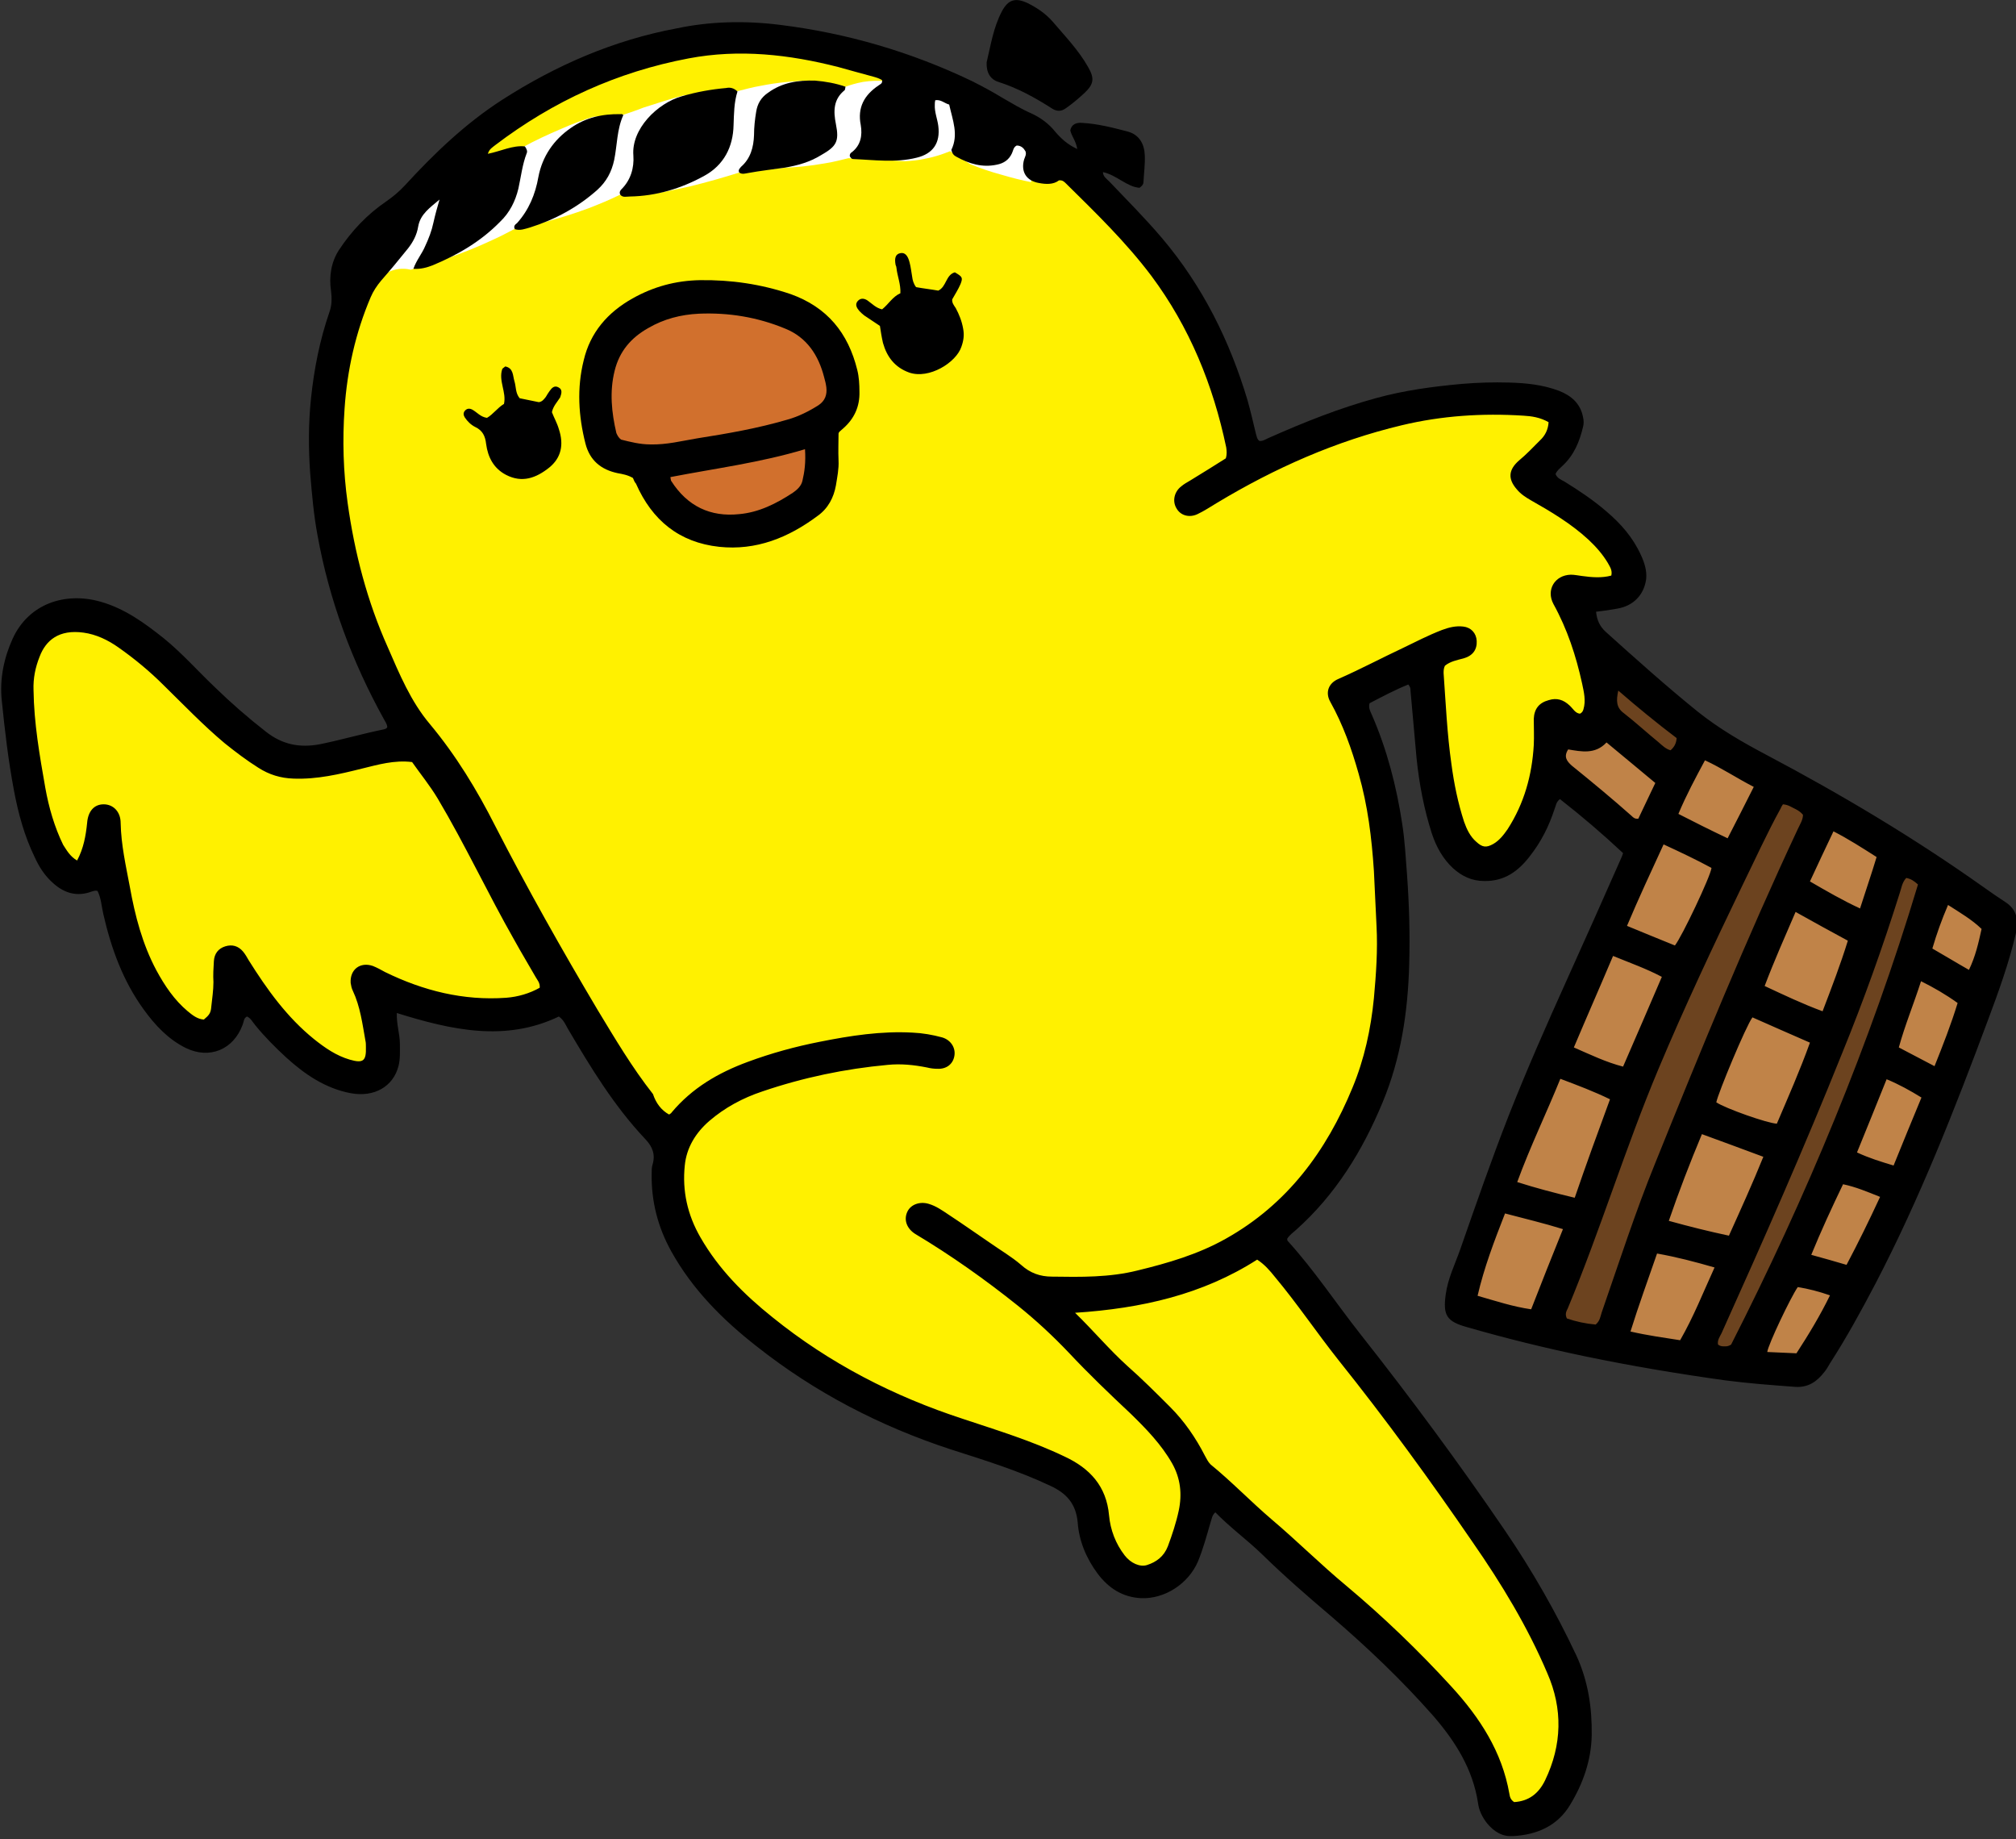 <svg width="500" height="456" viewBox="0 0 500 456" fill="none" xmlns="http://www.w3.org/2000/svg">
<rect x="0" y="0" width="500" height="456" fill="#333333" stroke="none"/>
<g clip-path="url(#clip0_1291_466)">
<path d="M408.167 212.188C398.228 203.004 388.18 193.713 378.241 184.53C382.886 176.319 387.532 168 392.178 159.789C402.549 167.784 412.921 175.671 423.293 183.665C447.709 198.791 472.126 213.916 496.651 229.041C492.545 246.003 486.063 266.315 476.015 288.354C466.616 308.774 456.352 325.735 446.953 339.24C418.647 333.946 390.341 328.544 362.035 323.251C377.269 286.194 392.718 249.245 408.167 212.188Z" fill="#C08348"/>
<path d="M439.066 193.389C443.063 195.874 446.952 198.25 450.95 200.735C434.096 244.383 417.134 288.03 400.28 331.677C394.986 330.273 389.692 328.868 384.398 327.464C402.549 282.844 420.807 238.116 439.066 193.389Z" fill="#6C431F"/>
<path d="M469.422 212.188C473.204 214.564 476.985 216.833 480.766 219.21C464.129 258.86 447.491 298.51 430.853 338.052C428.152 336.971 425.451 335.783 422.75 334.703C438.307 293.864 453.865 253.026 469.422 212.188Z" fill="#6C431F"/>
<path d="M397.903 176.319C403.413 181.396 408.923 186.366 414.433 191.444C416.161 188.635 417.89 185.826 419.618 183.017C406.33 167.135 398.335 159.897 395.742 161.517C394.23 162.598 394.878 167.568 397.903 176.319Z" fill="#6C431F"/>
<path d="M101.77 183.341C96.692 174.806 90.21 161.95 86.32 145.204C83.295 132.239 74.112 92.265 97.664 56.505C115.167 29.927 141.204 20.204 150.279 16.963C187.012 3.782 219.639 14.154 231.415 18.691C292.997 42.46 308.663 110.524 309.959 116.466C318.494 110.848 335.456 101.232 358.576 99.936C369.488 99.288 378.779 100.584 385.91 102.313C383.641 107.823 381.48 113.333 379.211 118.843C382.345 119.707 393.472 122.948 399.739 133.752C401.899 137.533 402.98 141.206 403.412 144.015C398.874 145.096 394.337 146.068 389.799 147.149C397.146 154.819 399.739 165.407 396.173 173.942C393.581 180.208 388.611 183.557 386.234 184.854C375.646 211.863 369.38 214.132 366.679 213.808C357.712 212.62 354.903 180.64 353.931 164.111C347.34 166.92 340.75 169.837 334.16 172.646C339.129 183.557 345.936 202.248 345.72 226.016C345.396 267.287 324.22 296.025 316.657 305.424C316.225 307.045 315.793 308.773 315.361 310.394C337.617 341.185 359.873 371.868 382.128 402.659C391.636 412.598 394.445 426.319 389.367 437.015C385.478 445.334 377.915 449.115 375.106 450.411C371.757 446.738 369.488 443.497 368.084 441.444C362.898 433.341 362.466 428.372 357.064 420.161C354.795 416.703 352.526 414.111 351.23 412.598C333.511 398.013 315.685 383.536 297.967 368.951C299.695 382.563 292.133 392.395 286.083 392.827C280.141 393.151 271.606 384.616 271.281 371.327C264.799 367.978 254.86 363.009 242.435 357.391C214.994 344.642 206.135 343.13 194.574 334.919C184.203 327.572 168.321 316.552 165.512 298.294C164.54 291.92 165.296 286.518 166.16 282.844C157.842 270.636 149.523 258.536 141.096 246.327C136.45 248.38 128.995 251.189 119.38 251.513C106.523 252.054 96.584 248.272 91.614 245.895C95.395 261.885 91.83 264.91 90.642 265.666C83.187 270.42 62.336 248.596 60.175 246.219C54.881 254.322 50.452 255.079 48.507 255.187C39.324 255.403 29.384 239.197 24.847 213.916C20.525 216.617 17.5 216.509 15.771 216.077C5.292 213.376 2.483 189.824 4.86 173.402C6.048 165.839 7.345 156.872 13.827 153.847C20.525 150.606 29.06 155.684 34.786 159.033C51.1 168.756 51.1 179.56 66.441 185.61C72.707 188.095 78.218 188.419 80.594 188.527C90.426 188.851 97.88 185.394 101.77 183.341Z" fill="#FFF100"/>
<path d="M149.09 113.657C148.225 111.712 143.796 101.664 148.333 91.185C153.519 79.085 166.484 76.168 170.265 75.303C184.742 71.954 204.945 77.14 208.078 89.456C208.619 91.401 209.591 97.235 203.865 105.77C205.594 117.222 198.679 128.134 188.199 131.159C176.747 134.508 163.999 127.81 160.218 115.601C156.436 114.953 152.763 114.305 149.09 113.657Z" fill="#D1702D"/>
<path d="M255.726 45.161C253.457 44.729 250.972 44.081 248.379 43.325C245.57 42.569 243.085 41.704 240.708 40.732C238.98 39.651 237.359 38.571 235.631 37.491C234.01 38.139 231.957 38.895 229.58 39.327C227.744 39.76 226.015 39.868 224.503 39.976C219.857 39.76 215.103 39.435 210.458 39.219C208.621 39.651 206.676 40.192 204.516 40.516C200.842 41.164 197.493 41.488 194.468 41.596C190.795 42.028 187.013 42.352 183.34 42.785C179.559 43.973 175.453 45.161 171.024 46.242C167.675 46.998 164.434 47.646 161.408 48.187C158.816 48.187 156.331 48.187 153.738 48.294C151.361 49.483 148.768 50.563 145.959 51.644C142.178 53.048 138.612 54.129 135.371 54.993C132.778 55.533 130.293 56.181 127.701 56.721C125.864 57.694 124.027 58.666 122.083 59.531C118.409 61.259 114.844 62.664 111.495 63.852C108.254 64.824 105.121 65.797 101.879 66.877C101.015 66.661 99.395 66.445 97.558 66.985C96.694 67.201 96.045 67.633 95.613 67.957C95.937 66.445 96.261 65.04 96.694 63.528C98.746 58.99 104.04 49.051 115.276 42.244C120.678 39.003 125.756 37.383 129.645 36.518C132.562 34.898 135.803 33.385 139.369 31.873C142.07 30.684 144.663 29.712 147.147 28.956C149.632 28.74 152.117 28.632 154.71 28.416C156.331 27.875 157.951 27.335 159.572 26.687C162.921 25.607 166.27 24.526 169.511 23.662C174.049 23.338 178.586 22.906 183.016 22.581C184.745 22.149 186.689 21.609 188.634 21.285C192.956 20.421 196.953 20.097 200.518 19.989C203.543 20.529 206.676 21.069 209.701 21.501C210.89 21.069 212.294 20.637 214.023 20.313C216.076 19.989 217.912 19.989 219.317 20.097C234.01 17.18 247.515 22.041 253.025 31.765C254.213 33.925 256.266 38.355 255.726 45.161Z" fill="white"/>
<path d="M267.177 36.949C266.852 34.897 265.772 33.816 265.448 32.304C265.772 30.791 266.96 30.359 268.365 30.467C272.254 30.683 276.036 31.655 279.709 32.628C282.518 33.384 283.814 35.653 283.922 38.462C284.03 40.731 283.706 42.891 283.598 45.16C283.598 45.592 283.382 46.024 282.626 46.565C279.493 46.349 277.008 43.431 273.551 42.675C273.551 43.756 274.415 44.296 275.063 44.944C279.493 49.59 284.03 54.127 288.244 59.097C298.291 70.981 304.99 84.486 309.419 99.287C310.176 101.988 310.824 104.797 311.472 107.498C311.688 108.146 311.688 108.795 312.336 109.335C313.309 109.443 314.065 108.795 314.929 108.47C323.464 104.689 332.107 101.232 341.183 98.747C348.205 96.802 355.444 95.83 362.682 95.182C366.572 94.858 370.353 94.75 374.242 94.858C378.456 94.966 382.669 95.398 386.667 96.91C389.692 98.099 391.96 100.043 392.609 103.393C392.825 104.257 392.825 105.121 392.609 105.878C391.744 109.551 390.34 112.9 387.531 115.493C386.883 116.141 386.126 116.681 385.802 117.546C386.234 118.626 387.207 118.95 387.963 119.382C391.636 121.651 395.202 124.028 398.443 126.837C402.008 129.862 405.033 133.319 406.978 137.641C407.842 139.477 408.49 141.53 408.274 143.583C407.734 147.58 405.033 150.281 401.036 150.929C399.307 151.253 397.686 151.47 395.85 151.686C396.066 153.738 396.714 155.251 398.227 156.655C405.681 163.354 413.136 170.052 421.023 176.426C426.425 180.748 432.259 184.097 438.201 187.23C456.783 197.062 474.718 207.757 491.788 219.858C493.624 221.154 495.461 222.451 497.298 223.639C500.215 225.476 500.647 228.069 499.998 231.31C498.27 238.764 495.677 245.895 492.976 253.133C484.765 275.173 476.122 297.213 465.21 318.172C461.645 324.979 457.972 331.677 453.866 338.051C453.434 338.807 453.002 339.564 452.462 340.212C450.625 342.589 448.464 344.101 445.223 343.885C439.389 343.453 433.555 343.021 427.829 342.265C416.161 340.644 404.601 338.699 393.149 336.323C383.317 334.27 373.594 331.893 363.871 329.084C358.793 327.68 357.82 326.167 358.577 320.873C359.117 316.984 360.846 313.527 362.142 309.853C366.031 298.725 369.921 287.489 374.242 276.47C378.672 265.234 383.533 254.214 388.503 243.194C393.041 233.146 397.578 222.991 402.008 212.943C402.224 212.511 402.332 212.187 402.548 211.539C397.47 206.785 392.285 202.355 386.883 198.142C385.91 198.898 385.91 199.763 385.586 200.519C384.182 204.84 382.237 208.73 379.428 212.295C376.619 215.968 373.162 218.561 368.084 218.453C365.059 218.453 362.574 217.265 360.413 215.32C357.82 212.943 356.2 209.918 355.119 206.677C353.175 200.627 351.986 194.361 351.338 188.094C350.798 182.476 350.366 176.859 349.826 171.241C349.826 170.808 349.826 170.376 349.285 169.728C346.044 171.024 342.803 172.753 339.67 174.374C339.346 175.562 339.886 176.426 340.21 177.183C343.992 185.826 346.368 195.009 347.773 204.3C348.421 208.406 348.637 212.619 348.961 216.833C349.502 224.287 349.718 231.742 349.502 239.196C349.177 250.973 347.449 262.425 342.911 273.336C337.941 285.329 331.243 296.241 321.412 304.992C320.655 305.64 319.791 306.288 319.251 307.152C319.251 307.368 319.251 307.584 319.359 307.693C325.949 314.931 331.351 323.142 337.401 330.813C349.934 346.694 361.926 362.9 373.27 379.538C379.968 389.369 385.91 399.741 390.988 410.545C393.905 416.919 394.877 423.509 394.769 430.316C394.661 436.474 392.609 442.308 389.368 447.602C386.234 452.788 381.157 454.948 375.323 455.272C372.622 455.489 370.569 454.192 368.84 452.139C367.652 450.627 366.788 448.898 366.572 447.062C365.275 438.635 360.954 431.828 355.552 425.562C347.665 416.595 339.022 408.384 329.947 400.605C324.221 395.744 318.495 390.774 313.093 385.48C309.311 381.807 305.098 378.782 301.425 375C300.56 375.757 300.56 376.621 300.236 377.485C299.264 380.834 298.4 384.075 297.103 387.209C294.726 392.718 288.892 396.5 283.058 396.284C278.412 396.068 274.955 393.799 272.254 390.234C269.445 386.452 267.609 382.131 267.285 377.485C266.852 372.839 264.476 370.247 260.478 368.41C252.483 364.629 244.056 362.036 235.629 359.335C218.235 353.609 202.138 345.29 187.661 333.838C179.234 327.247 171.779 319.793 166.485 310.285C163.136 304.235 161.515 297.861 161.623 291.055C161.623 290.298 161.623 289.434 161.839 288.786C162.596 286.301 161.839 284.356 160.111 282.52C152.332 274.309 146.498 264.693 140.772 254.97C140.232 253.998 139.8 252.917 138.611 252.053C125.323 258.427 111.926 255.402 98.421 251.189C98.313 253.998 99.177 256.375 99.177 258.859C99.177 260.696 99.285 262.533 98.853 264.261C97.557 269.447 92.803 272.148 86.969 271.068C80.703 269.879 75.625 266.422 70.98 262.209C68.278 259.724 65.686 257.131 63.309 254.214C62.66 253.457 62.228 252.485 61.256 252.053C60.392 252.485 60.5 253.349 60.176 254.106C57.907 260.264 51.965 262.749 46.023 259.832C41.701 257.671 38.46 254.214 35.651 250.324C30.465 243.194 27.548 235.091 25.604 226.556C25.171 224.611 25.063 222.667 24.199 220.938C23.659 220.722 23.227 220.938 22.794 221.046C19.121 222.451 15.88 221.478 13.071 218.885C11.126 217.157 9.722 214.996 8.642 212.619C6.049 207.325 4.536 201.707 3.456 195.981C2.051 188.527 1.187 181.072 0.431 173.617C-0.11 168.324 0.971 163.138 3.132 158.384C7.129 149.633 16.204 146.716 24.955 149.201C31.005 150.929 35.867 154.495 40.621 158.276C45.158 161.949 49.048 166.379 53.261 170.376C57.259 174.266 61.472 177.939 65.902 181.396C70.007 184.637 74.329 185.502 79.406 184.529C84.7 183.449 89.886 181.936 95.18 180.856C95.504 180.748 95.828 180.748 96.044 180.316C96.044 179.559 95.504 178.911 95.18 178.263C87.293 164.002 81.675 148.877 78.758 132.779C77.786 127.593 77.354 122.407 76.922 117.222C76.489 111.063 76.489 104.905 77.138 98.747C77.894 91.508 79.298 84.378 81.675 77.463C82.323 75.735 82.323 74.006 82.107 72.17C81.567 68.604 82.107 65.039 84.052 62.014C87.185 57.26 91.075 53.155 95.828 49.914C97.557 48.725 99.069 47.429 100.474 45.916C107.712 38.03 115.491 30.575 124.566 24.741C137.855 16.206 152.224 9.94 167.89 7.023C176.1 5.294 184.744 5.078 193.387 6.158C210.024 8.211 225.906 12.857 241.031 20.095C243.624 21.392 246.217 22.796 248.702 24.309C250.971 25.605 253.24 27.01 255.724 28.09C258.101 29.171 260.154 30.683 261.775 32.736C263.179 34.356 264.8 35.869 267.177 36.949ZM165.945 276.362C166.269 276.145 166.485 276.037 166.593 275.821C171.671 269.771 178.153 265.99 185.5 263.289C191.334 261.128 197.276 259.508 203.326 258.319C210.889 256.807 218.559 255.618 226.338 256.05C228.823 256.158 231.308 256.591 233.685 257.239C235.846 257.887 237.034 259.832 236.71 261.776C236.386 263.829 234.765 265.126 232.496 265.018C231.632 265.018 230.768 264.91 229.903 264.693C226.662 264.045 223.421 263.721 220.18 264.045C209.592 265.018 199.221 267.178 189.065 270.636C184.203 272.256 179.774 274.633 175.884 277.982C172.535 280.899 170.266 284.572 169.834 289.002C169.186 295.268 170.482 301.21 173.724 306.828C178.261 314.715 184.527 320.981 191.55 326.599C205.703 338.051 221.693 346.262 238.979 351.88C247.406 354.689 255.941 357.282 264.043 361.171C270.31 364.088 274.415 368.518 275.063 375.756C275.387 379.322 276.684 382.779 278.953 385.696C280.465 387.641 282.734 388.613 284.463 388.073C286.839 387.317 288.676 385.912 289.648 383.427C290.729 380.51 291.701 377.593 292.349 374.568C293.214 370.463 292.782 366.573 290.729 362.9C288.028 358.146 284.247 354.257 280.357 350.476C275.171 345.614 269.986 340.644 265.124 335.458C261.126 331.245 256.913 327.355 252.483 323.79C244.381 317.308 235.846 311.258 226.986 305.964C224.934 304.667 224.069 302.507 225.042 300.454C225.906 298.617 228.175 297.861 230.336 298.509C232.172 299.049 233.685 300.13 235.305 301.21C238.763 303.479 242.112 305.856 245.461 308.125C248.054 309.961 250.863 311.582 253.24 313.635C255.508 315.687 257.993 316.552 260.91 316.552C268.041 316.66 275.171 316.768 282.086 315.039C289.648 313.202 297.103 311.042 304.017 307.152C319.251 298.617 328.974 285.437 335.457 269.663C338.374 262.641 339.994 255.186 340.75 247.515C341.291 241.573 341.723 235.523 341.399 229.581C341.183 225.043 340.966 220.506 340.75 215.968C340.21 207.757 339.238 199.763 336.969 191.876C335.24 185.718 333.08 179.668 329.947 174.05C328.65 171.781 329.406 169.404 331.999 168.324C337.401 165.947 342.695 163.138 347.989 160.653C351.122 159.14 354.255 157.52 357.604 156.223C359.333 155.575 361.062 155.143 362.898 155.359C364.843 155.575 366.139 156.98 366.247 158.924C366.355 161.085 365.275 162.597 363.006 163.246C361.386 163.678 359.657 164.002 358.361 165.082C358.037 165.731 358.037 166.379 358.037 166.919C358.577 174.482 358.901 181.936 359.981 189.499C360.629 194.361 361.602 199.114 363.114 203.76C363.763 205.597 364.627 207.433 366.139 208.73C367.652 210.134 368.624 210.242 370.353 209.27C371.865 208.406 372.946 207.001 373.918 205.597C378.024 199.222 379.968 192.2 380.4 184.745C380.508 182.585 380.4 180.424 380.4 178.263C380.508 175.778 381.697 174.266 384.074 173.617C386.126 172.969 387.747 173.509 389.259 174.914C390.124 175.67 390.664 176.859 391.852 176.967C392.501 176.642 392.609 176.21 392.717 175.886C393.365 173.725 392.825 171.565 392.393 169.512C390.88 162.597 388.719 156.007 385.262 149.741C383.425 146.284 385.586 142.61 389.584 142.502C390.556 142.502 391.42 142.718 392.393 142.827C394.769 143.151 397.254 143.367 399.631 142.718C399.955 141.314 399.199 140.45 398.767 139.585C397.47 137.425 395.85 135.588 394.013 133.859C389.692 129.862 384.614 126.837 379.644 124.028C378.348 123.272 377.159 122.515 376.187 121.327C373.918 118.734 374.134 116.465 376.727 114.196C378.564 112.684 380.184 110.955 381.913 109.227C383.209 108.038 383.966 106.526 384.074 104.689C382.021 103.501 379.86 103.177 377.807 103.069C367.652 102.42 357.604 103.069 347.665 105.445C331.351 109.335 316.226 116.033 301.857 124.676C300.236 125.648 298.616 126.729 296.995 127.485C294.942 128.457 292.782 127.809 291.809 126.081C290.729 124.352 291.161 121.975 292.998 120.571C293.646 120.031 294.402 119.598 295.158 119.166C298.183 117.33 301.1 115.493 304.017 113.656C304.342 112.576 304.234 111.82 304.126 110.955C300.884 95.506 295.05 81.137 285.543 68.388C279.277 60.069 271.822 52.831 264.368 45.484C263.935 45.052 263.503 44.62 262.639 44.728C261.234 45.808 259.398 45.7 257.669 45.376C254.536 44.836 253.132 42.567 253.996 39.542C254.212 38.894 254.644 38.246 254.32 37.489C253.888 36.733 253.24 36.085 252.159 36.085C251.295 36.517 251.295 37.381 250.971 38.03C250.215 39.65 248.918 40.514 247.189 40.839C243.624 41.595 240.383 40.623 237.25 38.894C236.602 38.57 236.17 38.138 235.954 37.165C237.79 33.384 236.278 29.819 235.413 25.929C234.225 25.605 233.361 24.633 231.956 24.849C231.848 25.281 231.848 25.605 231.848 25.929C231.74 27.766 232.496 29.495 232.712 31.223C233.253 35.437 231.416 38.138 227.31 39.11C222.125 40.407 216.831 39.65 211.537 39.434C211.213 39.434 210.997 39.11 210.781 38.786C210.673 38.354 210.889 37.922 211.321 37.706C213.482 35.977 213.914 33.6 213.482 31.007C212.617 26.686 214.346 23.552 217.911 21.176C218.343 20.852 218.884 20.744 218.775 19.879C218.127 19.447 217.371 19.231 216.615 19.015C213.698 18.259 210.781 17.394 207.972 16.638C195.763 13.505 183.339 12.101 170.807 14.477C153.088 17.826 137.207 25.065 122.838 35.977C122.189 36.517 121.325 36.949 121.001 38.138C124.242 37.489 127.159 35.977 130.184 36.301C130.724 37.057 130.833 37.597 130.616 38.03C129.536 40.839 129.212 43.864 128.564 46.781C127.807 49.914 126.403 52.723 124.026 54.992C119.272 59.853 113.546 63.203 107.28 65.795C105.876 66.336 104.363 66.768 102.527 66.66C103.283 64.499 104.687 62.878 105.444 61.042C106.308 59.205 107.064 57.26 107.496 55.208C107.928 53.263 108.469 51.318 109.009 49.482C106.74 51.426 104.255 53.047 103.715 56.18C103.391 58.233 102.419 60.069 101.122 61.69C98.961 64.391 96.801 66.984 94.532 69.577C93.451 70.873 92.587 72.17 91.939 73.682C88.157 82.541 86.105 91.833 85.457 101.34C84.916 109.119 85.132 116.897 86.213 124.676C87.941 137.101 91.075 149.093 96.152 160.437C99.069 167.135 101.878 173.941 106.632 179.559C113.114 187.338 118.3 195.873 122.838 204.84C130.833 220.398 139.368 235.523 148.227 250.432C152.548 257.563 156.762 264.693 161.947 271.284C162.704 273.553 164 275.281 165.945 276.362ZM19.121 213.375C20.742 210.35 21.282 207.217 21.606 204.084C21.822 201.167 23.335 199.438 25.712 199.438C28.088 199.438 29.925 201.275 29.925 204.084C30.033 209.486 31.221 214.672 32.194 219.858C33.49 227.096 35.327 234.119 38.784 240.601C40.837 244.382 43.214 247.948 46.563 250.757C47.751 251.729 48.94 252.701 50.56 252.809C51.857 251.729 52.289 251.189 52.397 249.676C52.613 247.623 52.937 245.571 52.937 243.518C52.829 241.789 52.937 240.061 53.045 238.332C53.153 236.496 54.126 235.199 55.854 234.659C57.583 234.119 59.095 234.551 60.284 235.955C60.824 236.604 61.256 237.36 61.688 238.116C66.226 245.355 71.195 252.269 77.894 257.671C80.595 259.832 83.404 261.776 86.753 262.749C90.102 263.721 90.859 263.073 90.75 259.616C90.75 259.075 90.75 258.535 90.642 258.103C89.886 253.89 89.346 249.568 87.509 245.679C87.185 245.031 87.077 244.382 86.969 243.734C86.753 240.385 89.346 238.44 92.479 239.521C93.559 239.953 94.532 240.493 95.504 241.033C105.011 245.679 114.951 248.164 125.539 247.407C128.456 247.191 131.373 246.327 133.858 244.922C133.966 243.734 133.317 243.086 132.885 242.33C131.157 239.304 129.32 236.279 127.591 233.146C121.001 221.586 115.383 209.486 108.577 198.034C106.632 194.793 104.255 191.876 102.202 188.959C97.773 188.419 93.775 189.607 89.778 190.579C84.16 191.984 78.65 193.28 72.816 193.064C69.575 192.956 66.766 192.092 64.065 190.363C61.148 188.527 58.447 186.474 55.746 184.313C50.452 179.884 45.59 174.806 40.621 169.944C37.164 166.487 33.382 163.354 29.385 160.545C26.792 158.708 23.875 157.304 20.742 156.871C14.584 156.007 11.342 158.816 9.83 162.814C8.75 165.515 8.209 168.215 8.317 171.132C8.425 179.343 9.83 187.338 11.234 195.333C12.099 200.195 13.503 205.056 15.664 209.486C16.528 210.782 17.285 212.295 19.121 213.375ZM266.636 325.519C271.282 330.056 275.171 334.702 279.601 338.699C283.274 341.941 286.731 345.398 290.189 348.855C293.754 352.42 296.563 356.526 298.832 360.955C299.264 361.712 299.588 362.468 300.236 363.116C305.53 367.438 310.176 372.299 315.361 376.729C321.628 382.023 327.462 387.857 333.836 393.151C343.127 400.929 351.878 409.356 359.981 418.215C367.004 425.886 372.514 434.313 374.35 444.793C374.458 445.549 374.674 446.305 375.539 446.846C379.104 446.629 381.589 444.793 383.209 441.444C387.423 432.693 387.639 423.725 383.75 414.866C378.888 403.414 372.406 392.718 365.275 382.455C354.687 367.005 343.667 351.88 331.999 337.295C326.597 330.489 321.736 323.25 316.226 316.66C314.929 315.039 313.633 313.527 311.796 312.338C298.291 320.981 283.166 324.438 266.636 325.519ZM442.198 199.438C441.982 199.763 441.766 200.087 441.658 200.411C438.201 206.677 435.284 213.159 432.151 219.534C424.912 234.551 417.782 249.676 411.299 265.126C403.088 284.68 396.93 304.992 388.827 324.438C388.503 325.087 388.071 325.843 388.611 326.923C390.772 327.68 393.257 328.22 395.742 328.436C396.822 327.572 396.93 326.383 397.254 325.411C401.576 312.986 405.573 300.562 410.543 288.354C421.779 260.48 433.123 232.822 445.871 205.597C446.412 204.408 447.168 203.328 447.168 202.031C446.628 201.383 445.979 200.951 445.331 200.627C444.359 200.195 443.603 199.547 442.198 199.438ZM472.773 217.697C471.693 218.885 471.584 220.29 471.152 221.478C466.939 234.875 462.185 248.164 456.891 261.128C447.492 284.572 437.336 307.585 426.965 330.597C426.533 331.461 425.884 332.325 426.1 333.406C426.533 333.73 426.965 333.838 427.397 333.838C427.937 333.838 428.477 333.946 429.342 333.406C447.924 296.889 463.806 258.859 475.69 219.317C474.718 218.453 473.961 217.913 472.773 217.697ZM399.307 272.58C395.31 270.636 391.312 269.123 386.991 267.502C383.534 276.037 379.536 284.248 376.295 293.107C381.049 294.62 385.586 295.808 390.556 296.997C393.365 288.786 396.282 280.791 399.307 272.58ZM434.635 252.269C433.015 254.43 426.1 271.068 425.668 273.336C427.937 274.849 438.309 278.522 440.686 278.63C443.495 272.04 446.412 265.45 448.896 258.535C443.927 256.375 439.281 254.322 434.635 252.269ZM422.103 281.223C419.078 288.462 416.377 295.484 413.892 302.723C418.97 304.127 423.724 305.316 428.801 306.396C431.718 299.914 434.635 293.54 437.336 286.841C432.151 284.897 427.397 283.168 422.103 281.223ZM412.164 242.222C408.274 240.169 404.277 238.764 400.063 237.036C396.822 244.706 393.581 252.053 390.34 259.724C394.553 261.56 398.335 263.397 402.548 264.477C405.789 257.023 408.922 249.784 412.164 242.222ZM373.27 300.886C370.569 307.801 368.084 314.283 366.463 321.305C371.001 322.602 375.215 324.006 379.752 324.655C382.345 317.956 384.938 311.474 387.639 304.776C382.777 303.263 378.132 302.183 373.27 300.886ZM445.331 226.124C442.63 232.39 440.037 238.224 437.661 244.49C442.522 246.759 447.06 248.92 452.03 250.757C454.298 244.814 456.459 239.196 458.296 233.254C454.082 230.986 449.977 228.717 445.331 226.124ZM412.596 209.378C409.463 216.184 406.438 222.667 403.521 229.581C407.734 231.31 411.623 232.93 415.405 234.443C417.133 232.282 424.264 217.265 424.48 215.212C420.699 213.159 416.809 211.323 412.596 209.378ZM416.701 332.325C420.05 326.491 422.427 320.441 425.236 314.283C420.374 312.878 415.837 311.69 410.975 310.826C408.706 317.416 406.438 323.574 404.385 330.164C408.598 331.137 412.596 331.677 416.701 332.325ZM428.477 207.865C430.746 203.436 432.799 199.438 434.96 195.117C430.746 192.956 427.073 190.471 422.859 188.527C420.482 192.956 418.214 197.17 416.269 201.815C420.266 203.868 424.156 205.813 428.477 207.865ZM398.443 184.097C395.634 187.122 392.177 186.366 388.935 185.826C387.747 187.662 388.611 188.743 389.8 189.823C394.877 193.929 399.847 198.034 404.709 202.355C405.033 202.68 405.465 203.112 406.33 203.004C407.626 200.195 409.139 197.17 410.543 194.145C406.438 190.687 402.44 187.446 398.443 184.097ZM467.911 267.61C465.426 273.769 463.049 279.711 460.565 285.761C463.59 287.165 466.399 288.03 469.64 289.002C471.909 283.384 474.177 277.874 476.554 272.148C473.745 270.419 471.044 268.907 467.911 267.61ZM466.291 296.781C463.049 295.484 460.24 294.296 457.107 293.648C454.298 299.482 451.705 305.1 449.221 311.15C452.354 312.014 455.055 312.77 457.972 313.635C460.889 308.125 463.59 302.615 466.291 296.781ZM448.896 218.561C453.002 220.938 456.891 223.207 461.321 225.26C462.725 220.83 464.13 216.833 465.426 212.511C461.861 210.242 458.512 208.082 454.731 206.137C452.678 210.458 450.841 214.348 448.896 218.561ZM485.521 248.704C482.496 246.543 479.687 244.922 476.446 243.302C474.61 249.028 472.449 254.214 470.936 259.724C473.961 261.344 476.77 262.749 479.795 264.369C481.956 258.967 483.901 253.998 485.521 248.704ZM445.871 319.145C444.143 321.629 438.525 333.406 438.309 335.242C440.686 335.35 443.062 335.458 445.547 335.566C448.572 330.921 451.381 326.275 453.866 321.197C451.057 320.225 448.572 319.577 445.871 319.145ZM488.33 240.493C489.951 237.144 490.707 233.795 491.463 230.337C488.979 227.96 486.17 226.34 483.145 224.395C481.524 228.177 480.336 231.526 479.255 235.199C482.28 236.928 485.089 238.656 488.33 240.493ZM415.837 183.017C410.975 179.343 406.221 175.454 401.36 171.241C400.82 173.725 400.82 175.454 402.764 176.859C405.681 179.127 408.49 181.72 411.407 184.097C412.272 184.853 413.136 185.718 414.324 186.042C415.189 185.285 415.729 184.421 415.837 183.017Z" fill="black"/>
<path d="M244.703 15.45C245.676 11.453 246.324 6.915 248.485 2.81C250.105 -0.215 251.942 -0.647 255.075 0.865C257.344 2.053 259.289 3.35 261.017 5.295C264.15 8.968 267.499 12.425 269.876 16.639C271.497 19.448 271.281 20.852 269.012 23.013C267.499 24.417 265.987 25.714 264.258 26.902C263.178 27.659 262.098 27.659 260.909 26.902C256.696 24.201 252.374 21.824 247.62 20.312C245.568 19.664 244.595 17.935 244.703 15.45Z" fill="black"/>
<path d="M156.977 118.518C155.68 117.761 154.384 117.545 153.195 117.329C149.09 116.465 146.281 114.196 145.201 109.983C143.472 103.176 143.04 96.262 144.768 89.347C146.389 82.433 150.71 77.463 156.869 74.006C162.054 71.089 167.564 69.576 173.615 69.468C181.285 69.36 188.74 70.441 196.086 72.925C205.162 76.167 210.347 82.541 212.616 91.724C213.048 93.453 213.156 95.289 213.156 97.126C213.265 100.799 211.86 103.824 209.159 106.201C208.835 106.525 208.511 106.741 208.187 107.066C208.079 107.174 208.079 107.174 207.971 107.498C207.971 109.55 207.863 111.819 207.971 114.196C208.079 116.249 207.647 118.301 207.322 120.354C206.782 123.379 205.378 126.08 202.785 127.917C195.546 133.319 187.551 136.56 178.368 135.588C168.429 134.507 161.73 128.997 157.733 119.922C157.409 119.598 157.193 119.058 156.977 118.518ZM154.06 109.01C156.22 109.55 158.705 110.199 161.298 110.199C165.296 110.307 169.077 109.334 172.966 108.686C180.529 107.498 187.984 106.201 195.33 104.04C198.031 103.284 200.624 101.988 203.001 100.475C204.621 99.395 205.162 97.882 204.946 96.046C204.838 95.181 204.621 94.317 204.405 93.561C203.001 88.051 200.084 83.621 194.682 81.46C187.876 78.651 180.745 77.463 173.29 77.787C168.861 78.003 164.647 79.084 160.758 81.353C156.545 83.729 153.628 87.079 152.439 91.94C151.143 97.126 151.683 102.312 152.871 107.39C153.087 107.822 153.303 108.47 154.06 109.01ZM199.652 111.387C188.524 114.736 177.396 116.141 166.268 118.301C166.376 118.842 166.376 119.166 166.484 119.274C170.481 125.54 176.207 128.241 183.338 127.485C188.2 127.053 192.521 124.892 196.627 122.191C197.707 121.435 198.679 120.57 199.003 119.274C199.544 117.005 199.868 114.628 199.652 111.387Z" fill="black"/>
<path d="M182.907 22.688C182.043 25.389 182.043 28.198 181.935 31.007C181.827 36.409 179.558 40.947 174.589 43.648C168.862 46.781 162.704 48.617 156.222 48.725C155.358 48.725 154.493 49.05 153.845 48.293C153.521 47.645 153.845 47.213 154.169 46.889C156.438 44.62 157.302 41.595 157.086 38.57C156.546 31.98 163.028 25.605 169.079 23.877C172.752 22.796 176.425 22.148 180.098 21.824C181.071 21.608 182.043 21.824 182.907 22.688Z" fill="black"/>
<path d="M218.234 80.813C216.938 79.948 215.641 79.084 214.345 78.22C213.912 77.896 213.588 77.572 213.156 77.139C212.508 76.383 211.968 75.519 212.724 74.655C213.48 73.79 214.453 74.006 215.209 74.546C216.289 75.303 217.262 76.383 218.774 76.707C220.395 75.411 221.367 73.574 223.312 72.71C223.42 70.441 222.556 68.496 222.339 66.444C222.339 66.228 222.231 65.903 222.123 65.687C221.799 63.959 222.123 62.986 223.312 62.77C224.392 62.554 225.148 63.311 225.581 65.039C225.905 66.228 226.013 67.416 226.229 68.604C226.337 69.469 226.553 70.333 227.201 71.197C228.93 71.522 230.874 71.737 232.711 72.062C234.764 71.089 234.548 68.172 236.817 67.524C238.653 68.604 238.869 68.82 238.221 70.441C237.681 71.737 236.817 73.034 236.168 74.222C236.06 75.087 236.6 75.735 237.033 76.383C237.897 78.004 238.545 79.624 238.869 81.461C239.193 83.082 238.977 84.486 238.437 85.999C237.141 89.888 230.442 94.101 225.473 92.373C221.907 91.076 219.963 88.483 218.99 85.026C218.666 83.622 218.45 82.217 218.234 80.813Z" fill="black"/>
<path d="M209.699 21.5C209.591 22.04 209.591 22.256 209.483 22.364C206.674 24.633 206.674 27.55 207.322 30.791C208.186 35.113 207.43 36.301 203.649 38.462C200.84 40.191 197.815 41.055 194.465 41.595C191.548 42.027 188.523 42.351 185.606 42.892C184.85 42.999 184.094 43.324 183.337 42.783C183.013 42.135 183.445 41.811 183.77 41.379C186.146 39.326 186.903 36.517 187.011 33.492C187.011 31.547 187.227 29.603 187.551 27.658C187.875 25.713 188.739 24.201 190.468 23.012C194.033 20.419 197.923 19.879 202.136 19.987C204.729 20.203 207.214 20.636 209.699 21.5Z" fill="black"/>
<path d="M154.599 28.523C152.979 32.088 153.087 35.977 152.331 39.651C151.682 42.676 150.386 45.053 148.117 47.105C143.255 51.427 137.637 54.452 131.479 56.397C130.291 56.721 128.994 57.261 127.698 56.829C127.266 56.073 127.806 55.64 128.238 55.316C131.155 52.075 132.776 48.186 133.532 43.864C134.504 38.786 137.313 34.681 141.527 31.764C145.2 29.171 149.414 28.199 153.951 28.307C154.275 28.199 154.383 28.415 154.599 28.523Z" fill="black"/>
<path d="M136.881 102.205C137.421 103.61 138.177 104.906 138.61 106.419C139.906 110.308 139.15 113.549 136.233 115.926C132.992 118.519 129.534 119.816 125.537 117.763C122.404 116.142 120.999 113.333 120.567 110.092C120.351 108.147 119.703 106.743 117.866 105.879C116.786 105.338 115.922 104.474 115.273 103.502C114.949 102.962 114.841 102.421 115.273 101.881C115.814 101.233 116.462 101.233 117.11 101.557C118.298 102.205 119.163 103.394 120.783 103.61C122.296 102.746 123.376 101.125 124.997 100.153C125.645 97.236 123.592 94.427 124.565 91.51C124.673 91.293 125.105 91.077 125.321 90.861C127.374 91.293 127.157 93.13 127.59 94.535C128.022 95.939 127.806 97.452 128.886 98.748C130.507 99.072 132.127 99.396 133.64 99.721C134.504 99.612 134.936 98.964 135.368 98.424C135.693 97.884 136.017 97.344 136.341 96.912C136.881 96.155 137.529 95.507 138.501 96.047C139.582 96.587 139.258 97.56 138.934 98.532C138.177 99.72 137.205 100.693 136.881 102.205Z" fill="black"/>
</g>
<defs>
<clipPath id="clip0_1291_466">
<rect width="500" height="455.272" fill="white"/>
</clipPath>
</defs>
</svg>

